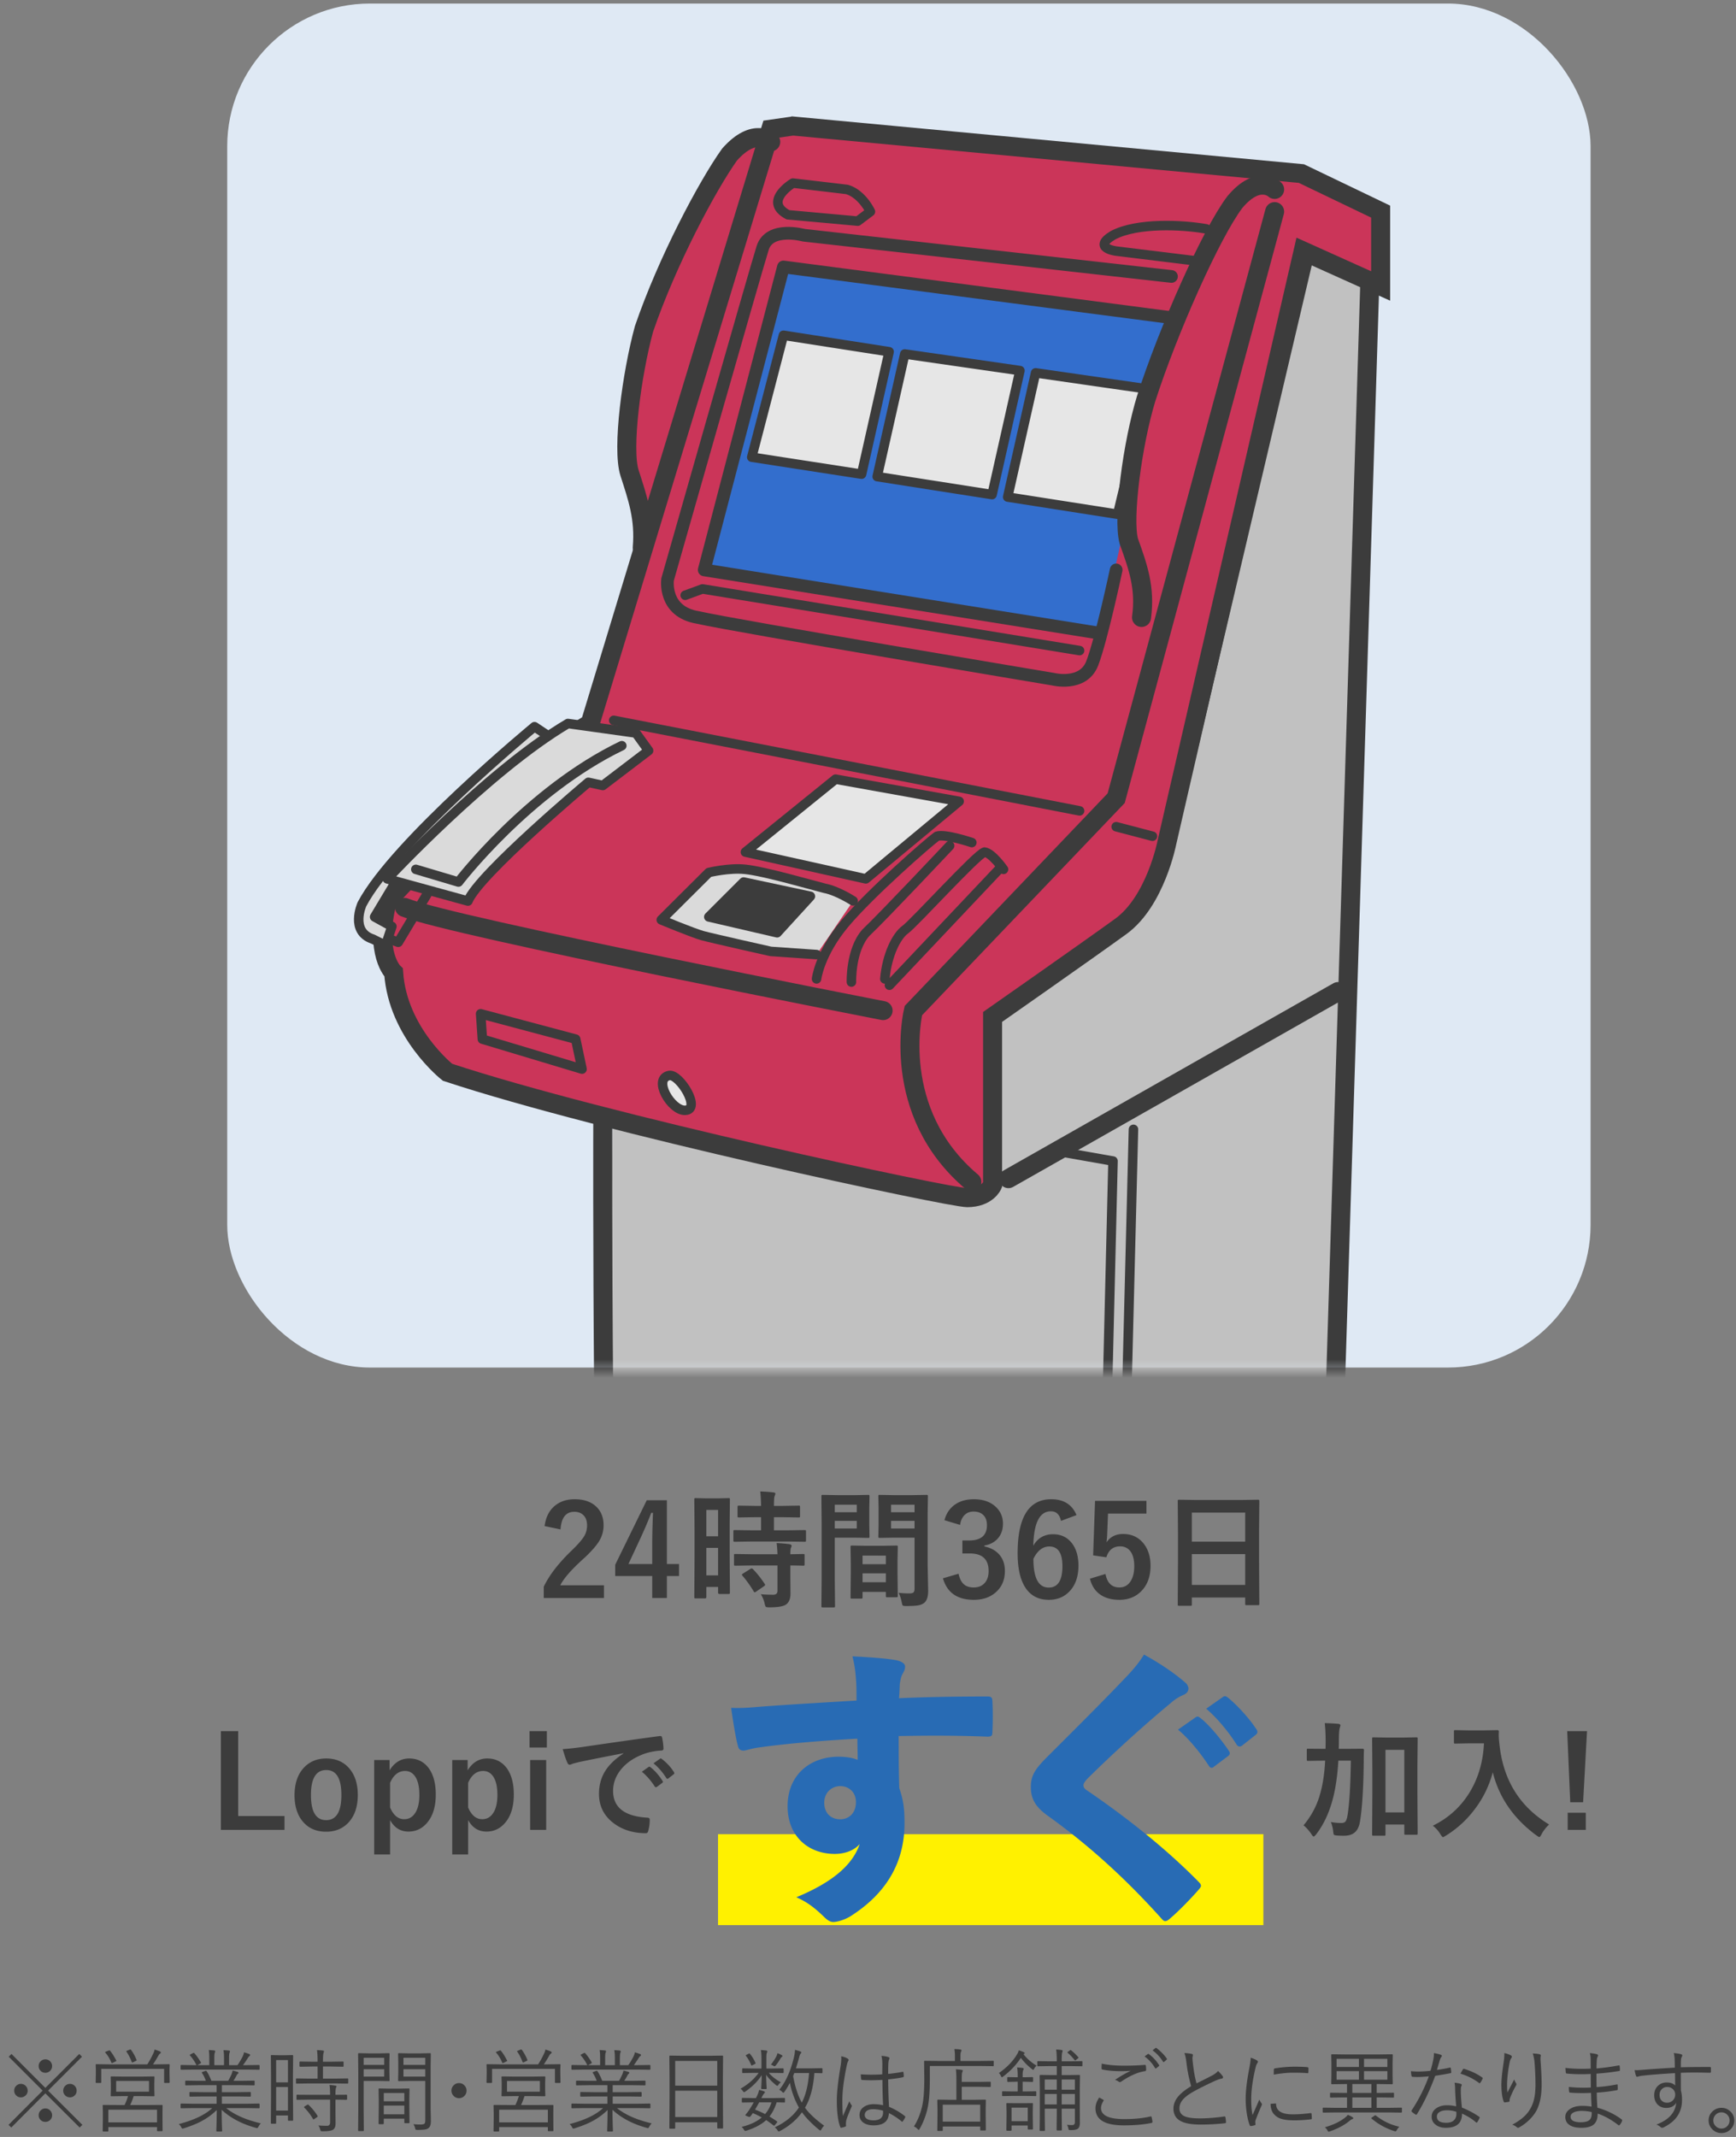 <svg xmlns="http://www.w3.org/2000/svg" width="191" height="235" fill="none"><rect width="100%" height="100%" fill="#808080" stroke="none"/><rect width="150" height="150" x="25" y=".39" fill="#DFE9F4" rx="15.69"/><mask id="a" width="152" height="151" x="24" y="0" maskUnits="userSpaceOnUse" style="mask-type:alpha"><path fill="#DFE9F4" d="M24.688.078h150.625v150.625H24.688z"/></mask><g mask="url(#a)"><path fill="#C1C1C1" fill-rule="evenodd" d="m143.186 23.621-20.38 72.331-16.387 13.79-38.894 10.269-1.395 46.372 2.092 40.638 50.557 29.096 31.92-28.399v-3.138l-5.23-4.881L151.205 31.1l-8.019-7.479Z" clip-rule="evenodd"/><path fill="#CB3559" fill-rule="evenodd" d="m107.115 132.057-58.576-13.79-6.12-12.552 1.396-8.368 21.112-17.782 6.624-21.966-3.138-9.763 2.44-12.552 9.92-19.334 5.422-2.092 51.063 4.881 5.927.698 8.909 3.835-.192 8.525-8.02-3.138-15.69 65.899-3.295 6.276-15.184 11.349-.506 17.084-2.092 2.79Z" clip-rule="evenodd"/><path stroke="#3C3C3C" stroke-linecap="round" stroke-width="2.092" d="m87.241 13.858 55.944 5.23 8.717 4.184v8.177l-8.525-3.836-14.993 65.044s-1.253 6.457-5.073 9.223c-3.819 2.765-14.104 9.954-14.104 9.954v18.479s-.579 1.395-2.789 1.395c-1.896 0-39.84-8.057-57.182-13.79 0 0-5.478-4.306-5.927-10.965 0 0-2.179-2.047-.697-7.863 0 0 12.45-13.625 22.315-19.525L84.8 14.207l2.44-.349Z" clip-rule="evenodd"/><path stroke="#3C3C3C" stroke-linecap="round" stroke-width="2.092" d="M84.8 15.601s-1.773-1.718-4.532 1.395c-2.445 3.427-6.859 11.716-9.414 19.177-1.339 4.908-2.45 13.16-1.587 15.847.864 2.688 1.674 4.963 1.395 8.211M140.239 23.273l-17.434 64.503-22.314 23.361s-2.714 11.119 6.432 18.828M97.16 111.137s-47.432-9.233-52.648-11.35M110.951 129.616l36.262-20.572M150.699 31.449l-5.23 167.901 5.23 4.881-.192 3.138-39.051 35.024M66.321 123.148s-.206 52.682 1.395 82.478"/><path fill="#336ECD" fill-rule="evenodd" d="m128.89 34.935-42.695-5.579-8.716 33.316 43.583 6.973" clip-rule="evenodd"/><path stroke="#3C3C3C" stroke-linecap="round" stroke-linejoin="round" stroke-width="1.395" d="m128.89 34.935-42.695-5.579-8.716 33.316 43.583 6.973"/><path stroke="#3C3C3C" stroke-linecap="round" stroke-linejoin="round" stroke-width="1.395" d="M128.889 30.403 88.444 25.87s-3.756-1.039-4.533 1.395c-.776 2.433-10.46 36.453-10.46 36.453s-.519 3.548 3.33 4.184c4.163.95 39.051 6.782 39.051 6.782s3.338.856 4.341-1.744c1.003-2.6 2.632-10.268 2.632-10.268"/><path stroke="#3C3C3C" stroke-linecap="round" stroke-linejoin="round" stroke-width="1.046" d="m75.387 65.461 1.9-.697 41.492 6.781M132.725 25.173c-2.615-.472-7.603-.709-10.268.697-2.352 1.406.349 1.743.349 1.743l8.524 1.046"/><path stroke="#3C3C3C" stroke-linecap="round" stroke-linejoin="round" stroke-width="1.046" d="M95.766 23.272s-.909-1.96-2.597-2.44a2653.91 2653.91 0 0 0-5.928-.698s-3.337 2.018-.54 3.487l7.67.697 1.395-1.046Z" clip-rule="evenodd"/><path stroke="#3C3C3C" stroke-linecap="round" stroke-linejoin="round" stroke-width="1.046" d="m109.905 95.604-12.047 12.744M110.41 95.603s-1.256-1.802-2.092-1.9c-.835.216-7.771 7.853-8.716 8.525-.946.672-2.013 2.75-2.25 5.422M89.839 107.65s.316-2.763 3.138-6.119 9.243-8.958 10.111-9.57c.869-.3 3.836.696 3.836.696"/><path stroke="#3C3C3C" stroke-linecap="round" stroke-linejoin="round" stroke-width="1.046" d="M93.674 107.999s-.108-3.519 1.587-5.422c2.008-1.904 9.222-9.571 9.222-9.571M67.524 79.216l51.255 9.955M122.806 90.914l3.992 1.046"/><path fill="#E6E6E6" fill-rule="evenodd" stroke="#3C3C3C" stroke-linecap="round" stroke-linejoin="round" stroke-width="1.046" d="m91.931 85.684-9.92 8.02 13.25 2.946 10.268-8.525-13.598-2.44Z" clip-rule="evenodd"/><path stroke="#3C3C3C" stroke-linecap="round" stroke-linejoin="round" stroke-width="1.046" d="m46.952 98.393-3.138 5.23-1.9-.697M149.112 30.403l-5.038-2.441-14.836 62.952s-1.401 7.396-4.532 10.268c-3.132 2.872-14.993 10.652-14.993 10.652v16.893M124.706 124.194l-2.249 88.911M116.529 126.635l5.928 1.046-2.092 86.121"/><path stroke="#3C3C3C" stroke-linecap="round" stroke-linejoin="round" stroke-width="1.046" d="m53.072 114.274 10.965 3.295-.697-3.295-10.46-2.789.192 2.789Z" clip-rule="evenodd"/><path fill="#E6E6E6" fill-rule="evenodd" stroke="#3C3C3C" stroke-linecap="round" stroke-linejoin="round" stroke-width="1.046" d="M73.644 118.267c1.118-.17 3.574 3.761 1.743 3.835-1.517.075-3.628-3.475-1.743-3.835ZM109.15 54.39l-12.638-1.977 3.032-13.485 12.673 1.826-3.067 13.637Zm-26.441-4.113 3.487-13.407 11.626 1.81-3.028 13.464-12.085-1.867Zm31.23-9.274 12.336 1.777-3.312 13.773-12.095-1.893 3.071-13.657Z" clip-rule="evenodd"/><path stroke="#3C3C3C" stroke-linecap="round" stroke-width="2.092" d="M140.239 20.831s-1.774-1.718-4.376 1.395c-2.602 3.427-7.364 14.157-9.763 21.618-1.495 4.908-2.606 13.159-1.9 15.69 1.02 2.844 1.83 5.12 1.395 8.368"/><path fill="#DADADA" fill-rule="evenodd" d="M93.866 99.074s-1.713-1.115-3.138-1.388c-1.112-.273-6.64-1.88-8.717-2.083-1.763-.202-4.027.348-4.027.348l-5.23 5.205s3.47 1.442 4.533 1.736c1.062.293 7.513 1.735 7.513 1.735l5.039.347" clip-rule="evenodd"/><path stroke="#3C3C3C" stroke-linecap="round" stroke-linejoin="round" stroke-width="1.046" d="M93.866 99.074s-1.713-1.115-3.138-1.388c-1.112-.273-6.64-1.88-8.717-2.083-1.763-.202-4.027.348-4.027.348l-5.23 5.205s3.47 1.442 4.533 1.736c1.062.293 7.513 1.735 7.513 1.735l5.039.347"/><path fill="#3C3C3C" fill-rule="evenodd" stroke="#3C3C3C" stroke-linecap="round" stroke-linejoin="round" stroke-width="1.046" d="m77.984 100.833 3.836-3.835 7.34 1.569-3.662 4.009-7.514-1.743Z" clip-rule="evenodd"/><path fill="#DADADA" fill-rule="evenodd" stroke="#3C3C3C" stroke-linecap="round" stroke-linejoin="round" stroke-width="1.046" d="m60.9 81.308-2.093-1.394S43.41 92.629 39.822 99.439c0 0-1.352 3.004 1.203 3.835l1.395.698.697-2.092-1.9-1.046 2.092-3.487L60.9 81.308Z" clip-rule="evenodd"/><path fill="#DADADA" fill-rule="evenodd" stroke="#3C3C3C" stroke-linecap="round" stroke-linejoin="round" stroke-width="1.046" d="m71.36 82.546-5.038 3.835-1.587-.349s-12.073 10.13-13.25 13.058l-8.873-2.44s11.073-11.887 19.874-17.085l7.48 1.046 1.394 1.935Z" clip-rule="evenodd"/><path stroke="#3C3C3C" stroke-linecap="round" stroke-linejoin="round" stroke-width="1.046" d="M68.413 82.005C58.072 86.985 50.44 96.998 50.44 96.998l-4.69-1.395"/></g><path fill="#3C3C3C" d="M59.92 167.825c.128-1.007.527-1.77 1.197-2.29.565-.442 1.265-.663 2.099-.663 1.043 0 1.85.283 2.42.848.515.506.772 1.182.772 2.03a3.3 3.3 0 0 1-.533 1.798c-.319.501-.861 1.107-1.627 1.818-1.349 1.208-2.217 2.197-2.604 2.967h4.805v1.401h-6.624v-1.244c.606-1.267 1.625-2.588 3.056-3.965.729-.701 1.205-1.253 1.429-1.654.186-.333.28-.711.28-1.135 0-.496-.144-.877-.43-1.141-.247-.228-.57-.342-.971-.342-.926 0-1.431.645-1.518 1.935l-1.75-.363Zm13.454-2.844v7.014h1.333v1.319h-1.333v2.42h-1.613v-2.42h-4.075v-1.237l3.473-7.096h2.215Zm-1.613 7.014v-2.351c0-.748.027-1.839.082-3.275h-.192a43.95 43.95 0 0 1-1.19 2.796l-1.318 2.83h2.618Zm8.545 3.138c0 .073-.01.118-.028.137-.013.013-.054.02-.123.02h-1.011c-.092 0-.137-.052-.137-.157v-.615h-1.292v1.107c0 .1-.046.15-.137.15H76.54c-.073 0-.116-.009-.13-.027-.014-.018-.02-.059-.02-.123l.027-4.313v-3.049l-.027-3.364c0-.073.009-.116.027-.129.018-.014.062-.021.13-.021l1.196.027h1.21l1.203-.027c.073 0 .117.009.13.027.014.019.02.06.02.123l-.027 2.83v3.207l.028 4.197Zm-2.591-1.887h1.292v-3.028h-1.292v3.028Zm1.292-7.198h-1.292v2.898h1.292v-2.898Zm3.725 3.473-1.88.027c-.082 0-.13-.012-.143-.034-.014-.019-.02-.062-.02-.13v-.971c0-.073.009-.116.027-.13.018-.013.064-.02.137-.02l1.88.027h1.004v-1.442h-.656l-1.764.027c-.082 0-.132-.009-.15-.027-.014-.019-.02-.062-.02-.13v-.978c0-.077.01-.125.034-.143.018-.014.064-.021.136-.021l1.764.028h.656c-.013-.693-.045-1.222-.095-1.586.469.013.95.047 1.442.102.15.014.226.059.226.137 0 .045-.03.143-.09.294-.045.105-.068.456-.068 1.053h.937l1.777-.028c.078 0 .123.009.137.028.014.018.02.063.02.136v.978c0 .077-.009.123-.027.136-.018.014-.061.021-.13.021l-1.777-.027h-.937v1.442h1.484l1.88-.027c.077 0 .125.009.143.027.014.018.02.059.02.123v.971c0 .077-.008.125-.027.143-.018.014-.064.021-.136.021l-1.88-.027h-3.904Zm.055 2.631-1.866.028c-.082 0-.13-.009-.144-.028-.013-.018-.02-.059-.02-.123v-.984c0-.073.009-.116.027-.13.018-.014.064-.02.137-.02l1.866.027h2.755c-.01-.392-.041-.802-.096-1.231.584.032 1.053.073 1.409.123.159.032.239.085.239.158a.589.589 0 0 1-.069.239c-.045.091-.068.328-.068.711l1.401-.027c.078 0 .126.009.144.027.014.018.02.059.02.123v.984c0 .069-.009.112-.027.13-.014.014-.06.021-.137.021l-.184-.007c-.365-.009-.77-.016-1.217-.021v1.388l.014 1.723c0 .56-.164.957-.493 1.189-.3.205-.906.308-1.818.308-.223 0-.358-.021-.403-.062-.041-.041-.085-.162-.13-.362a3.266 3.266 0 0 0-.417-1.019c.433.037.889.055 1.367.055.31 0 .465-.146.465-.437v-2.783h-2.755Zm.055.404c.456.469.884 1.007 1.285 1.613.036.05.055.089.055.116 0 .041-.041.091-.123.151l-.855.587c-.082.055-.137.082-.164.082-.036 0-.075-.031-.116-.095a12.21 12.21 0 0 0-1.23-1.723c-.046-.05-.069-.089-.069-.116 0-.037.046-.082.137-.137l.786-.492a.35.35 0 0 1 .157-.062c.037 0 .082.026.137.076Zm16.03 2.604c.36.046.752.069 1.176.069.241 0 .401-.044.478-.13.064-.078.096-.217.096-.417v-5.585h-2.297l-1.531.027c-.078 0-.123-.011-.137-.034-.013-.018-.02-.064-.02-.137l.027-1.224v-1.934l-.027-1.231c0-.082.009-.132.027-.15.018-.014.062-.02.13-.02l1.531.027h2.058l1.558-.027c.073 0 .117.011.13.034.014.018.021.064.021.136l-.028 1.846v5.749l.055 2.789c0 .615-.134 1.046-.403 1.292-.164.146-.392.246-.684.301-.287.05-.727.075-1.32.075-.222 0-.352-.02-.389-.061-.036-.037-.075-.162-.116-.376a4.31 4.31 0 0 0-.335-1.019Zm-.834-7.068h2.584v-.841h-2.584v.841Zm2.584-2.618h-2.584v.827h2.584v-.827Zm-6.508-1.053 1.415-.027c.064 0 .103.011.117.034.013.018.02.064.02.136l-.027 1.327v1.736l.027 1.326c0 .082-.01.132-.027.151-.014.013-.05.02-.11.02l-1.415-.027h-2.27v4.532l.028 2.987c0 .073-.009.116-.027.13-.019.014-.06.021-.123.021h-1.197c-.068 0-.111-.01-.13-.028-.013-.013-.02-.054-.02-.123l.027-2.987v-6.057l-.027-3.008c0-.082.01-.132.027-.15.019-.014.062-.02.13-.02l1.648.027h1.934Zm.15 3.671v-.841h-2.42v.841h2.42Zm0-2.618h-2.42v.827h2.42v-.827Zm.466 10.329h-.992c-.077 0-.123-.009-.136-.028-.014-.018-.02-.063-.02-.136l.026-2.536v-1.231l-.027-1.75c0-.077.01-.123.027-.137.019-.013.062-.02.13-.02l1.497.027h1.887l1.504-.027c.073 0 .116.009.13.027.013.018.02.062.02.13l-.027 1.511v1.388l.027 2.474c0 .073-.009.119-.027.137-.014.014-.055.02-.123.02h-1.012c-.073 0-.116-.009-.13-.027-.013-.018-.02-.062-.02-.13v-.431H94.9v.575c0 .077-.009.123-.027.136-.018.019-.066.028-.144.028Zm.17-1.805h2.564v-.977H94.9v.977Zm0-2.926v.944h2.564v-.944H94.9Zm9.01-3.896c.214-.793.638-1.39 1.272-1.791.542-.342 1.196-.513 1.962-.513 1.03 0 1.843.287 2.44.861.51.488.766 1.096.766 1.826 0 .679-.203 1.237-.609 1.674-.36.383-.838.627-1.435.732v.096c.77.164 1.351.505 1.743 1.025.342.451.513 1.007.513 1.668 0 1.012-.356 1.814-1.067 2.406-.615.515-1.399.773-2.351.773-1.81 0-2.942-.789-3.398-2.366l1.716-.505c.128.569.339.97.636 1.203.255.205.599.307 1.032.307.542 0 .959-.18 1.251-.54.26-.319.39-.74.39-1.264 0-1.29-.691-1.935-2.072-1.935h-.813v-1.429h.738c1.308 0 1.962-.56 1.962-1.681 0-.515-.15-.903-.451-1.162-.255-.224-.595-.335-1.019-.335-.415 0-.754.136-1.018.41-.246.255-.401.608-.465 1.059l-1.723-.519Zm14.533-.561-1.709.636c-.15-.702-.521-1.053-1.114-1.053-1.23 0-1.875 1.26-1.934 3.781.487-.839 1.214-1.258 2.18-1.258.898 0 1.602.348 2.113 1.046.451.615.676 1.419.676 2.413 0 1.221-.344 2.178-1.032 2.871-.583.588-1.326.882-2.228.882-1.153 0-2.022-.461-2.605-1.381-.551-.866-.827-2.115-.827-3.746 0-3.956 1.233-5.934 3.698-5.934 1.367 0 2.295.581 2.782 1.743Zm-4.744 4.806c0 2.11.561 3.165 1.682 3.165 1.007 0 1.511-.784 1.511-2.352 0-1.444-.481-2.167-1.443-2.167-.72 0-1.303.452-1.75 1.354Zm12.435-6.371v1.401h-4.225l-.089 2.153a9.484 9.484 0 0 1-.082 1.012c.415-.615 1.026-.923 1.832-.923.953 0 1.712.36 2.277 1.08.492.638.738 1.445.738 2.42 0 1.199-.358 2.147-1.073 2.844-.62.597-1.402.896-2.345.896-.916 0-1.657-.219-2.222-.657-.51-.392-.852-.948-1.025-1.668l1.709-.519c.187.989.695 1.483 1.524 1.483.543 0 .96-.234 1.251-.704.26-.41.39-.959.39-1.647 0-.739-.155-1.297-.465-1.675-.269-.328-.633-.492-1.094-.492-.761 0-1.264.401-1.51 1.203l-1.456-.212.211-5.995h5.654Zm4.846 11.539h-1.251c-.068 0-.111-.009-.129-.027-.014-.014-.021-.055-.021-.124l.027-4.983v-2.707l-.027-3.657c0-.078.009-.126.027-.144.019-.013.062-.02.13-.02l1.928.027h4.806l1.934-.027c.073 0 .117.011.13.034.014.018.021.061.021.13l-.028 3.24v3.11l.028 4.922c0 .078-.009.123-.028.137-.018.014-.059.021-.123.021h-1.244c-.077 0-.123-.01-.137-.028-.013-.018-.02-.061-.02-.13v-.683h-5.872v.758c0 .073-.009.117-.027.13-.019.014-.06.021-.124.021Zm.151-2.297h5.872v-3.384h-5.872v3.384Zm0-7.95v3.192h5.872v-3.192h-5.872ZM26.206 190.372v9.338H31.3v1.524h-7v-10.862h1.907Zm9.687 3.008c1.12 0 1.998.403 2.631 1.21.561.715.841 1.647.841 2.796 0 1.326-.36 2.358-1.08 3.096-.62.634-1.422.951-2.406.951-1.13 0-2.01-.404-2.639-1.21-.556-.711-.834-1.643-.834-2.796 0-1.322.363-2.354 1.087-3.097.624-.633 1.424-.95 2.4-.95Zm0 1.271c-1.121 0-1.682.916-1.682 2.748 0 1.842.556 2.762 1.668 2.762 1.121 0 1.681-.92 1.681-2.762 0-1.832-.555-2.748-1.667-2.748Zm6.972-1.1v1.135c.533-.871 1.251-1.306 2.154-1.306.934 0 1.665.376 2.194 1.128.487.702.731 1.647.731 2.837 0 1.358-.332 2.411-.998 3.158-.542.611-1.212.916-2.01.916-.879 0-1.551-.422-2.016-1.265v3.781h-1.75v-10.384h1.695Zm.055 2.502v2.72c.37.857.886 1.286 1.552 1.286.528 0 .94-.244 1.237-.732.287-.465.43-1.112.43-1.941 0-.939-.17-1.636-.512-2.092-.269-.36-.62-.54-1.053-.54-.724 0-1.276.433-1.654 1.299Zm8.531-2.502v1.135c.533-.871 1.251-1.306 2.154-1.306.934 0 1.665.376 2.194 1.128.487.702.731 1.647.731 2.837 0 1.358-.332 2.411-.998 3.158-.542.611-1.212.916-2.01.916-.88 0-1.551-.422-2.016-1.265v3.781h-1.75v-10.384h1.695Zm.055 2.502v2.72c.369.857.886 1.286 1.552 1.286.528 0 .94-.244 1.237-.732.287-.465.43-1.112.43-1.941 0-.939-.17-1.636-.512-2.092-.269-.36-.62-.54-1.053-.54-.724 0-1.276.433-1.654 1.299Zm8.586-2.502v7.683h-1.764v-7.683h1.764Zm.075-3.179v1.805H58.26v-1.805h1.907Zm1.743 1.976c.497-.023 1.24-.103 2.229-.24 3.705-.542 6.508-.938 8.408-1.189a.533.533 0 0 1 .082-.007c.127 0 .198.053.212.157.091.406.143.816.157 1.231 0 .141-.089.212-.267.212a7.01 7.01 0 0 0-1.709.307c-1.226.42-2.155 1.049-2.789 1.887-.52.684-.779 1.431-.779 2.242 0 1.805 1.242 2.785 3.726 2.94.205 0 .307.07.307.212 0 .437-.052.838-.157 1.203-.036.196-.123.294-.26.294-1.472 0-2.707-.406-3.705-1.217-.975-.798-1.463-1.834-1.463-3.11 0-1.017.267-1.912.8-2.687.433-.624 1.062-1.208 1.887-1.75v-.027c-1.682.319-3.25.629-4.703.929-.483.114-.777.189-.882.226-.178.073-.28.109-.308.109-.118 0-.207-.07-.266-.212-.146-.305-.32-.809-.52-1.51Zm8.71 2.488.737-.52a.162.162 0 0 1 .09-.034c.031 0 .072.021.122.062.479.369.92.87 1.326 1.504.028.036.041.068.041.095 0 .046-.025.087-.075.123l-.588.438a.223.223 0 0 1-.123.041c-.036 0-.075-.03-.116-.089-.437-.665-.909-1.205-1.415-1.62Zm1.284-.923.704-.499c.037-.027.066-.041.09-.041.031 0 .07.021.116.062.537.405.982.886 1.333 1.442a.248.248 0 0 1 .04.123c0 .046-.027.089-.081.13l-.561.437c-.041.032-.078.048-.11.048-.045 0-.088-.029-.13-.089a6.748 6.748 0 0 0-1.4-1.613Z"/><path fill="#FFF100" d="M79 201.707h60v10H79z"/><path fill="#286BB4" d="M94.237 187.011c0-1.024 0-1.6-.064-2.4-.064-.8-.129-1.44-.385-2.464 1.856.096 3.68.224 4.769.416.64.128 1.023.384 1.023.704 0 .32-.127.544-.287.832-.129.224-.225.608-.289 1.056-.032.48-.032 1.024-.096 1.6 2.753-.128 6.24-.192 9.792-.192.321 0 .481.128.481.448.063 1.024.063 2.4 0 3.552 0 .352-.16.416-.545.416-3.392-.128-6.336-.128-9.76-.064 0 1.888 0 3.84.064 5.728.48 1.344.576 2.432.576 3.776.032 4.192-1.824 7.712-5.984 10.336-.64.384-1.44.608-1.855.608-.353 0-.673-.224-1.025-.576-.864-.832-1.76-1.6-3.04-2.144 4.097-1.696 6.209-3.616 6.977-5.856-.64.736-1.665 1.088-2.752 1.088-2.849 0-5.184-1.888-5.184-5.248 0-3.456 2.495-5.44 5.6-5.44.736 0 1.535.096 2.112.352 0-.864-.032-1.568-.032-2.336-4.096.224-8.129.576-10.784.96-.833.096-1.473.352-1.729.352-.351 0-.543-.128-.64-.544-.256-.96-.544-2.752-.736-4.16 1.344.064 2.368-.064 3.68-.16 3.073-.224 6.337-.416 10.113-.64Zm-1.792 9.408c-.864 0-1.76.64-1.76 1.824 0 1.152.736 1.824 1.76 1.824.96 0 1.728-.672 1.728-1.888 0-1.12-.8-1.76-1.728-1.76Zm33.418-14.464c1.472.8 3.232 1.92 4.608 3.136.16.128.288.448.288.576 0 .288-.16.544-.512.704-.448.192-.96.48-1.376.864-3.296 2.72-6.688 5.856-9.248 8.384-.256.288-.416.512-.416.704 0 .224.096.384.448.608 4.224 2.88 8.608 6.336 12.192 9.984.192.192.288.32.288.48 0 .096-.096.224-.256.416-.864.992-2.176 2.336-3.072 3.104-.256.224-.416.352-.608.352-.128 0-.256-.096-.416-.288-3.968-4.416-7.968-8.032-12.32-11.168-1.376-.96-2.048-1.824-2.048-3.296 0-1.216.448-1.92 1.6-3.104 3.072-3.072 6.112-6.08 8.672-8.768 1.056-1.088 1.696-1.888 2.176-2.688Zm3.744 8.256 1.92-1.344c.096-.064.16-.096.224-.096.096 0 .192.064.32.16.928.704 2.304 2.368 3.136 3.616.064.096.096.16.096.256 0 .128-.064.224-.192.32l-1.536 1.152c-.096.096-.192.128-.256.128-.128 0-.224-.064-.32-.224-.864-1.312-2.176-2.976-3.392-3.968Zm3.104-2.304 1.824-1.28c.096-.064.16-.096.224-.096.128 0 .224.064.384.192 1.024.832 2.4 2.368 3.072 3.424a.458.458 0 0 1 .128.32c0 .096-.032.192-.192.32l-1.504 1.184a.51.51 0 0 1-.256.096c-.128 0-.224-.064-.32-.192-.8-1.28-2.08-2.88-3.36-3.968Z"/><path fill="#3C3C3C" d="M155.975 201.597c0 .082-.01.132-.028.15-.018.014-.059.021-.123.021h-1.182c-.064 0-.103-.012-.117-.035-.013-.018-.02-.063-.02-.136v-.951h-2.071v1.067c0 .077-.01.125-.028.143-.023.014-.07.021-.143.021h-1.135c-.078 0-.125-.009-.144-.027-.013-.019-.02-.064-.02-.137l.027-4.525v-2.55l-.027-3.425c0-.078.011-.123.034-.137.018-.014.064-.02.137-.02l1.456.027h1.777l1.456-.027c.073 0 .116.009.13.027.014.018.021.062.021.13l-.028 3.021v2.899l.028 4.464Zm-1.47-9.167h-2.071v6.883h2.071v-6.883Zm-5.879 1.189h-1.374c-.1 1.6-.292 2.953-.574 4.061-.406 1.608-1.03 2.957-1.873 4.047-.132.159-.221.239-.267.239-.055 0-.134-.08-.239-.239a4.285 4.285 0 0 0-.882-.998 8.995 8.995 0 0 0 1.859-3.569c.278-1.002.452-2.183.52-3.541h-.178l-1.681.027c-.073 0-.119-.009-.137-.027-.014-.018-.021-.059-.021-.123v-1.053c0-.068.009-.109.028-.123a.375.375 0 0 1 .13-.013l1.681.013h.219c.009-.177.014-.462.014-.854 0-.693-.032-1.351-.096-1.976a28.09 28.09 0 0 1 1.511.082c.141.032.212.085.212.157a.81.81 0 0 1-.041.192 1.218 1.218 0 0 0-.055.198c-.05.205-.075.668-.075 1.388 0 .364-.005.636-.014.813h.909l1.695-.013c.114 0 .171.052.171.157-.018.314-.027.756-.027 1.326-.032 2.871-.169 5.045-.41 6.522-.096.578-.303.991-.622 1.237-.278.219-.663.328-1.155.328a8.02 8.02 0 0 1-.766-.027c-.192-.014-.303-.046-.335-.096-.027-.041-.052-.169-.075-.383a3.761 3.761 0 0 0-.253-1.005c.387.073.775.11 1.162.11.219 0 .374-.064.465-.192.086-.123.157-.348.212-.677.2-1.248.321-3.244.362-5.988Zm9.017 7.157c1.832-.902 3.242-2.228 4.231-3.978.843-1.499 1.308-3.193 1.395-5.079h-1.737l-1.394.027c-.082 0-.132-.009-.151-.027-.013-.018-.02-.059-.02-.123v-1.183c0-.073.011-.116.034-.13.018-.013.064-.02.137-.02l1.394.027h1.791l1.402-.027c.123 0 .184.054.184.164a5.127 5.127 0 0 0-.013.362c0 .292.031.69.095 1.196.442 3.842 2.258 6.727 5.448 8.655-.35.328-.626.681-.827 1.059-.109.214-.193.322-.253.322-.045 0-.152-.062-.321-.185-2.502-1.841-4.101-4.154-4.799-6.939a11.561 11.561 0 0 1-2.092 4.205 11.47 11.47 0 0 1-3.062 2.761c-.191.114-.299.171-.321.171-.055 0-.153-.111-.294-.335a3.238 3.238 0 0 0-.827-.923Zm16.966-10.404-.43 7.827h-1.415l-.335-7.827h2.18Zm-.136 8.976v1.886h-1.99v-1.886h1.99ZM4.99 226.466a.71.71 0 0 1 .552.244c.127.14.19.306.19.498 0 .218-.081.4-.244.547a.716.716 0 0 1-.498.19.705.705 0 0 1-.547-.244.71.71 0 0 1-.19-.493c0-.221.081-.405.244-.552a.71.71 0 0 1 .493-.19Zm-2.695 2.7a.72.72 0 0 1 .557.249c.127.14.19.306.19.498a.69.69 0 0 1-.244.542.735.735 0 0 1-.503.191.706.706 0 0 1-.547-.245.7.7 0 0 1-.185-.488.72.72 0 0 1 .239-.552.701.701 0 0 1 .493-.195Zm5.4 0c.222 0 .406.083.552.249.124.14.186.306.186.498 0 .218-.08.399-.24.542a.717.717 0 0 1-.498.191.72.72 0 0 1-.551-.245.69.69 0 0 1-.19-.488c0-.221.08-.405.243-.552a.718.718 0 0 1 .498-.195Zm-2.705 2.7c.222 0 .406.083.552.249.127.143.19.309.19.498a.695.695 0 0 1-.244.547.726.726 0 0 1-.498.186c-.218 0-.4-.08-.547-.24a.698.698 0 0 1-.19-.493c0-.218.081-.402.244-.551a.698.698 0 0 1 .493-.196Zm.303-1.958 3.77 3.76-.298.298-3.775-3.76-3.75 3.76-.298-.298 3.75-3.76-3.73-3.73.303-.303 3.725 3.73 3.73-3.73.303.303-3.73 3.73Zm12.593 4.39c0 .045-.023.068-.068.068h-.464c-.052 0-.078-.023-.078-.068v-.381h-5.357v.42c0 .045-.023.068-.068.068h-.474c-.052 0-.078-.023-.078-.068l.02-1.426v-.532l-.02-.82c0-.052.026-.079.078-.079l1.431.01h.898c.153-.322.28-.649.381-.981h-.537l-1.304.019c-.045 0-.068-.027-.068-.083l.02-.678v-.664l-.02-.674c0-.056.023-.083.068-.083l1.304.019h2.075l1.304-.019c.046 0 .069.027.069.083l-.02.674v.664l.02.678c0 .056-.023.083-.069.083l-1.304-.019h-.918c-.114.355-.24.682-.38.981h2.06l1.43-.01c.046 0 .07.027.07.079l-.01.708v.62l.01 1.411Zm-.61-.899v-1.391h-5.357v1.391h5.357Zm-.88-3.374v-1.181H12.78v1.181h3.618Zm2.271-1.04c0 .052-.026.078-.078.078h-.454c-.052 0-.078-.026-.078-.078v-1.469h-6.919v1.469c0 .052-.026.078-.078.078h-.45c-.055 0-.082-.026-.082-.078l.02-1.049v-.332l-.02-.528c0-.052.026-.078.078-.078l1.392.02h4.208c.251-.388.474-.795.67-1.221.055-.108.099-.244.131-.41.238.075.427.141.567.2.081.039.122.08.122.122 0 .052-.026.091-.078.117-.059.033-.129.121-.21.264-.228.4-.419.709-.572.928h.371l1.382-.02c.052 0 .078.026.078.078l-.02.469v.391l.02 1.049Zm-5.879-2.397a.15.15 0 0 1 .015.049c0 .016-.032.039-.098.068l-.278.132a.343.343 0 0 1-.112.039c-.03 0-.059-.036-.088-.107a3.657 3.657 0 0 0-.63-1.031c-.02-.026-.03-.045-.03-.058 0-.02.038-.044.113-.074l.259-.097c.045-.02.08-.03.102-.03.023 0 .046.014.069.04.221.263.447.62.679 1.069Zm2.232-.073c.01.026.015.044.015.053 0 .023-.04.052-.118.088l-.258.122a.384.384 0 0 1-.108.034c-.026 0-.05-.029-.073-.087a4.853 4.853 0 0 0-.562-1.099c-.016-.023-.024-.041-.024-.054 0-.016.036-.037.107-.063l.279-.113a.256.256 0 0 1 .068-.014c.023 0 .05.018.083.054.238.332.435.691.59 1.079Zm13.677 6.992c-.085.084-.17.205-.259.361-.058.111-.107.166-.146.166a.682.682 0 0 1-.142-.034c-1.546-.426-2.8-1.087-3.76-1.982a49.589 49.589 0 0 0 .05 2.309c0 .052-.027.078-.079.078h-.483c-.052 0-.078-.026-.078-.078 0-.026.003-.137.01-.332.022-.583.035-1.235.038-1.958a7.124 7.124 0 0 1-1.728 1.255c-.514.27-1.144.522-1.89.757a.588.588 0 0 1-.146.034c-.046 0-.095-.052-.147-.156a1.01 1.01 0 0 0-.268-.342c1.673-.436 2.9-1.022 3.681-1.758h-2.08l-1.313.02c-.059 0-.088-.026-.088-.078v-.362c0-.052.03-.078.088-.078l1.313.02h2.559v-.801h-1.49l-1.42.019c-.052 0-.078-.022-.078-.068v-.352c0-.058.026-.087.078-.087l1.42.019h1.49v-.771h-1.983l-1.377.019c-.061 0-.092-.026-.092-.078v-.361c0-.052.03-.078.093-.078l1.377.019h.8a3.522 3.522 0 0 0-.42-.859.132.132 0 0 1-.024-.059c0-.023.036-.047.107-.073l.26-.088a.286.286 0 0 1 .092-.029c.023 0 .046.016.068.049.173.247.349.6.528 1.059h1.85c.108-.179.231-.423.371-.732.04-.095.078-.227.117-.396.166.036.344.082.533.137.075.026.112.063.112.112 0 .036-.03.075-.088.117a.625.625 0 0 0-.141.21 6.485 6.485 0 0 1-.332.552h.869l1.391-.019c.052 0 .078.026.078.078v.361c0 .052-.026.078-.078.078l-1.391-.019H24.41v.771h1.69l1.42-.019c.052 0 .078.029.078.087v.352c0 .046-.026.068-.078.068l-1.42-.019h-1.69v.801h2.749l1.318-.02c.056 0 .083.026.083.078v.362c0 .052-.027.078-.083.078l-1.318-.02h-2.28c.92.739 2.194 1.299 3.818 1.68Zm-.137-5.972c0 .052-.027.078-.083.078l-1.318-.019H21.27l-1.313.019c-.059 0-.088-.026-.088-.078v-.361c0-.059.03-.088.088-.088l1.313.019h.347a4.667 4.667 0 0 0-.708-1.059c-.016-.02-.024-.038-.024-.054 0-.023.027-.049.083-.078l.273-.137a.172.172 0 0 1 .078-.029c.02 0 .04.013.059.039.24.261.482.597.722 1.011.01.019.015.036.015.049 0 .022-.026.049-.078.078l-.327.18h1.318v-.751c0-.433-.02-.736-.058-.909.224.01.426.026.605.049.068.013.102.044.102.093a.316.316 0 0 1-.038.137c-.04.071-.06.281-.06.63v.751h1.07v-.742c0-.433-.023-.735-.068-.908.234.013.44.029.62.049.065.013.098.044.098.093a.477.477 0 0 1-.04.127c-.038.107-.058.317-.058.63v.751h.928c.185-.26.372-.572.561-.937.082-.169.134-.327.156-.474.17.043.36.106.572.191.068.023.102.057.102.102 0 .049-.026.091-.078.127a.688.688 0 0 0-.17.2c-.173.277-.35.541-.533.791h.42l1.318-.019c.056 0 .083.029.083.088v.361Zm3.692 5.601c0 .055-.026.083-.078.083h-.415c-.052 0-.078-.028-.078-.083v-.498h-1.299v.83c0 .052-.026.078-.078.078h-.425c-.052 0-.078-.026-.078-.078l.02-3.086v-1.968l-.02-2.339c0-.052.026-.078.078-.078l.8.02h.694l.801-.02c.052 0 .078.026.078.078l-.02 2.022v2.075l.02 2.964Zm-.571-1.031v-2.592h-1.299v2.592h1.299Zm0-3.11v-2.446h-1.299v2.446h1.299Zm6.63.064c0 .052-.025.078-.077.078l-1.382-.02H34.01l-1.367.02c-.052 0-.078-.026-.078-.078v-.415c0-.053.026-.079.078-.079l1.367.02h.933v-1.328h-.62l-1.28.024c-.062 0-.093-.027-.093-.083v-.4c0-.059.031-.088.093-.088l1.28.019h.62c0-.582-.023-1.009-.069-1.279.27.01.487.026.65.049.081.013.122.042.122.088l-.05.181c-.041.11-.063.431-.063.961h.909l1.284-.019c.052 0 .078.029.078.088v.4c0 .056-.026.083-.078.083l-1.284-.024h-.909v1.328h1.319l1.382-.02c.052 0 .078.026.078.079v.415Zm-.121 1.782c0 .052-.026.078-.078.078l-1.202-.02v1.358l.01 1.279c0 .319-.093.542-.278.669-.163.114-.55.171-1.162.171-.101 0-.163-.01-.186-.029a.432.432 0 0 1-.063-.161 1.419 1.419 0 0 0-.2-.45c.27.026.582.039.937.039.234 0 .351-.122.351-.366v-2.51h-2.26l-1.358.02c-.055 0-.083-.026-.083-.078v-.415c0-.046.028-.069.083-.069l1.358.01h2.26v-.019c0-.482-.022-.835-.068-1.06.209.007.422.029.64.068.088.01.132.038.132.083 0 .033-.02.088-.059.166-.036.085-.054.323-.054.713v.049l1.202-.01c.052 0 .078.023.078.069v.415Zm-3.257 1.836c.013.023.02.042.02.058 0 .026-.025.057-.074.093l-.268.181c-.062.042-.101.063-.118.063-.02 0-.037-.014-.053-.044a5.968 5.968 0 0 0-.957-1.25c-.023-.022-.035-.042-.035-.058 0-.026.031-.057.093-.093l.24-.151a.25.25 0 0 1 .092-.039c.02 0 .043.009.069.029.397.377.727.781.99 1.211Zm12.476.586c0 .371-.087.625-.259.761-.1.085-.246.14-.435.166a6.675 6.675 0 0 1-.815.035c-.094 0-.151-.01-.17-.03a.454.454 0 0 1-.06-.161 1.689 1.689 0 0 0-.18-.439c.231.026.488.039.771.039.231 0 .38-.034.445-.103.055-.062.083-.187.083-.376v-4.311h-1.822l-1.079.019c-.058 0-.088-.026-.088-.078l.02-.859v-1.201l-.02-.86c0-.052.03-.078.088-.078l1.08.02h1.269l1.084-.02c.052 0 .078.026.078.078l-.02 1.431v4.541l.03 1.426Zm-.62-4.898v-.81H44.39v.81h2.398Zm0-1.289v-.781H44.39v.781h2.398Zm-3.926 1.709c0 .052-.026.078-.078.078l-1.001-.019H40.01v3.349l.02 2.08c0 .053-.026.079-.078.079h-.474c-.052 0-.078-.026-.078-.079l.02-2.08v-4.228l-.02-2.1c0-.052.026-.078.078-.078l1.133.02h1.172l1-.02c.053 0 .079.026.079.078l-.02.923v1.079l.02.918Zm-.59-.42v-.81H40.01v.81h2.261Zm0-1.289v-.781H40.01v.781h2.261Zm2.782 6.333c0 .052-.027.078-.083.078h-.41c-.052 0-.078-.026-.078-.078v-.42h-2.26v.518c0 .062-.027.093-.079.093h-.41c-.055 0-.083-.031-.083-.093l.02-1.758v-.84l-.02-1.162c0-.052.026-.078.078-.078l1.045.019h1.157l1.045-.019c.052 0 .078.026.078.078l-.02 1.011v.923l.02 1.728Zm-.571-.898v-.962h-2.26v.962h2.26Zm0-1.431v-.913h-2.26v.913h2.26Zm6.016-2.002c.247 0 .453.091.615.274a.793.793 0 0 1 .215.556.799.799 0 0 1-.273.615.804.804 0 0 1-.557.215.8.8 0 0 1-.615-.278.801.801 0 0 1-.215-.552c0-.244.093-.449.278-.615a.791.791 0 0 1 .552-.215Zm10.386 5.22c0 .045-.023.068-.068.068h-.464c-.052 0-.078-.023-.078-.068v-.381h-5.357v.42c0 .045-.022.068-.068.068h-.474c-.052 0-.078-.023-.078-.068l.02-1.426v-.532l-.02-.82c0-.052.026-.079.078-.079l1.431.01h.898c.153-.322.28-.649.381-.981h-.537l-1.303.019c-.046 0-.069-.027-.069-.083l.02-.678v-.664l-.02-.674c0-.056.023-.083.069-.083l1.303.019h2.075l1.304-.019c.046 0 .069.027.069.083l-.02.674v.664l.02.678c0 .056-.023.083-.069.083l-1.304-.019h-.918c-.114.355-.24.682-.38.981h2.06l1.43-.01c.046 0 .07.027.07.079l-.01.708v.62l.01 1.411Zm-.61-.899v-1.391h-5.357v1.391h5.357Zm-.88-3.374v-1.181H55.78v1.181h3.618Zm2.271-1.04c0 .052-.026.078-.078.078h-.454c-.052 0-.078-.026-.078-.078v-1.469h-6.919v1.469c0 .052-.026.078-.078.078h-.45c-.055 0-.082-.026-.082-.078l.02-1.049v-.332l-.02-.528c0-.052.026-.078.078-.078l1.392.02h4.208c.251-.388.474-.795.67-1.221.055-.108.099-.244.131-.41.238.075.427.141.567.2.081.039.122.08.122.122 0 .052-.026.091-.078.117-.059.033-.129.121-.21.264-.228.4-.419.709-.572.928h.371l1.382-.02c.052 0 .078.026.078.078l-.02.469v.391l.02 1.049Zm-5.879-2.397a.15.15 0 0 1 .015.049c0 .016-.032.039-.097.068l-.279.132a.343.343 0 0 1-.112.039c-.03 0-.059-.036-.088-.107a3.657 3.657 0 0 0-.63-1.031c-.02-.026-.03-.045-.03-.058 0-.02.038-.044.113-.074l.259-.097c.045-.02.08-.03.102-.03.023 0 .046.014.069.04.221.263.447.62.678 1.069Zm2.232-.073c.01.026.015.044.015.053 0 .023-.04.052-.118.088l-.258.122a.384.384 0 0 1-.108.034c-.026 0-.05-.029-.073-.087a4.853 4.853 0 0 0-.562-1.099c-.016-.023-.024-.041-.024-.054 0-.016.036-.037.107-.063l.279-.113a.256.256 0 0 1 .068-.014c.023 0 .05.018.083.054.238.332.435.691.59 1.079Zm13.677 6.992c-.085.084-.17.205-.259.361-.058.111-.107.166-.146.166a.682.682 0 0 1-.142-.034c-1.546-.426-2.8-1.087-3.76-1.982a49.589 49.589 0 0 0 .05 2.309c0 .052-.027.078-.079.078h-.483c-.052 0-.078-.026-.078-.078 0-.026.003-.137.01-.332.022-.583.035-1.235.038-1.958a7.124 7.124 0 0 1-1.728 1.255c-.514.27-1.144.522-1.89.757a.588.588 0 0 1-.146.034c-.046 0-.095-.052-.147-.156a1.01 1.01 0 0 0-.268-.342c1.673-.436 2.9-1.022 3.681-1.758h-2.08l-1.313.02c-.059 0-.088-.026-.088-.078v-.362c0-.052.03-.078.088-.078l1.313.02h2.559v-.801h-1.49l-1.42.019c-.052 0-.078-.022-.078-.068v-.352c0-.058.026-.087.078-.087l1.42.019h1.49v-.771h-1.982l-1.377.019c-.062 0-.093-.026-.093-.078v-.361c0-.052.03-.078.092-.078l1.378.019h.8a3.522 3.522 0 0 0-.42-.859.132.132 0 0 1-.024-.059c0-.023.036-.047.107-.073l.26-.088a.286.286 0 0 1 .092-.029c.023 0 .045.016.068.049.173.247.349.6.528 1.059h1.85c.108-.179.231-.423.371-.732.04-.095.078-.227.118-.396.166.036.343.082.532.137.075.026.112.063.112.112 0 .036-.03.075-.088.117a.625.625 0 0 0-.142.21 6.485 6.485 0 0 1-.331.552h.869l1.391-.019c.052 0 .078.026.078.078v.361c0 .052-.026.078-.078.078l-1.391-.019H67.41v.771h1.69l1.42-.019c.052 0 .078.029.078.087v.352c0 .046-.026.068-.078.068l-1.42-.019h-1.69v.801h2.749l1.318-.02c.056 0 .083.026.083.078v.362c0 .052-.027.078-.083.078l-1.318-.02h-2.28c.92.739 2.194 1.299 3.818 1.68Zm-.137-5.972c0 .052-.027.078-.083.078l-1.318-.019H64.27l-1.313.019c-.059 0-.088-.026-.088-.078v-.361c0-.059.03-.088.088-.088l1.313.019h.347a4.667 4.667 0 0 0-.708-1.059c-.016-.02-.024-.038-.024-.054 0-.023.027-.049.083-.078l.273-.137a.172.172 0 0 1 .078-.029c.02 0 .04.013.059.039.24.261.481.597.722 1.011.01.019.015.036.015.049 0 .022-.026.049-.078.078l-.327.18h1.318v-.751c0-.433-.02-.736-.059-.909.225.01.427.026.606.049.068.013.102.044.102.093a.316.316 0 0 1-.039.137c-.039.071-.058.281-.058.63v.751h1.07v-.742c0-.433-.024-.735-.07-.908.235.013.442.029.621.049.065.013.098.044.098.093a.477.477 0 0 1-.04.127c-.038.107-.058.317-.058.63v.751h.928c.185-.26.372-.572.561-.937.082-.169.134-.327.157-.474.169.043.36.106.57.191.07.023.103.057.103.102 0 .049-.026.091-.078.127a.688.688 0 0 0-.17.2c-.173.277-.35.541-.533.791h.42l1.318-.019c.056 0 .083.029.083.088v.361Zm7.994 6.46c0 .052-.026.078-.078.078h-.484c-.052 0-.078-.026-.078-.078v-.61h-4.629v.63c0 .052-.022.078-.068.078h-.493c-.052 0-.078-.026-.078-.078l.02-3.428v-1.929l-.02-2.519c0-.056.026-.083.078-.083l1.391.019h2.97l1.39-.019c.053 0 .079.027.079.083l-.02 2.265v2.183l.02 3.408Zm-.64-1.182v-2.895h-4.629v2.895h4.63Zm0-3.457v-2.71h-4.629v2.71h4.63Zm11.763 4.41a1.248 1.248 0 0 0-.298.4c-.048.085-.089.127-.122.127-.02 0-.066-.026-.141-.078-.82-.68-1.447-1.323-1.88-1.929-.583.82-1.382 1.504-2.398 2.051a.516.516 0 0 1-.16.059c-.037 0-.084-.048-.142-.142a.963.963 0 0 0-.298-.308c1.185-.56 2.072-1.287 2.661-2.182a8.968 8.968 0 0 1-.991-2.72c-.17.332-.37.662-.6.991-.053.072-.092.108-.118.108-.023 0-.07-.036-.142-.108a1.048 1.048 0 0 0-.312-.22c.706-.862 1.237-2.024 1.592-3.486a4.23 4.23 0 0 0 .141-.903c.225.055.41.109.557.161.088.032.132.073.132.122 0 .033-.033.088-.098.166-.042.052-.096.21-.161.474-.143.514-.254.883-.332 1.108h1.743l1.099-.019c.052 0 .078.026.078.078v.4c0 .052-.026.078-.078.078a42.106 42.106 0 0 0-.81-.019c-.115 1.591-.458 2.861-1.031 3.808.426.606 1.13 1.266 2.11 1.983Zm-1.66-5.791h-1.63l-.128.332c.222 1.194.54 2.168.957 2.92.433-.831.7-1.915.801-3.252Zm-2.651 3.164c0 .052-.026.078-.078.078l-.108-.005a45.406 45.406 0 0 0-.732-.015c-.195.622-.46 1.141-.791 1.558.303.179.573.353.81.522.036.023.054.046.054.069 0 .022-.021.057-.063.102l-.171.21c-.056.072-.095.108-.118.108-.016 0-.04-.013-.073-.039-.28-.219-.545-.412-.796-.581-.507.468-1.228.856-2.163 1.162a.653.653 0 0 1-.141.029c-.052 0-.105-.051-.156-.151a.961.961 0 0 0-.25-.289c.935-.231 1.674-.577 2.217-1.04a8.198 8.198 0 0 0-.981-.478 3.66 3.66 0 0 1-.23.317c-.055.072-.099.108-.132.108a.538.538 0 0 1-.146-.039l-.19-.078c-.082-.03-.123-.057-.123-.083 0-.014.012-.036.035-.069.15-.169.296-.364.44-.586.162-.254.312-.504.448-.752l-1.23.02c-.052 0-.078-.026-.078-.078v-.352c0-.052.026-.078.078-.078l1.27.02h.2c.039-.069.092-.176.16-.323.089-.185.152-.377.191-.576.205.042.386.094.542.156.065.023.098.057.098.103 0 .036-.026.075-.078.117-.052.046-.134.173-.245.381l-.068.142h1.25l1.27-.02c.052 0 .078.026.078.078v.352Zm-1.49.058H83.53a30.78 30.78 0 0 1-.46.801c.427.16.797.322 1.11.488.315-.364.548-.794.698-1.289Zm1.343-3.301c0 .053-.026.079-.078.079l-1.25-.02h-.303c.333.391.774.737 1.324 1.04a1.078 1.078 0 0 0-.293.303c-.03.052-.062.078-.098.078-.026 0-.08-.029-.161-.088-.456-.378-.812-.752-1.07-1.123.004.339.015.687.035 1.045.016.277.024.426.024.449 0 .052-.026.078-.078.078h-.444c-.052 0-.078-.026-.078-.078 0-.032.005-.12.014-.263.026-.43.041-.829.044-1.197-.416.658-1.009 1.255-1.777 1.792-.082.059-.139.088-.171.088-.026 0-.063-.034-.112-.102a1.004 1.004 0 0 0-.269-.279c.733-.433 1.299-.893 1.7-1.382.113-.123.21-.244.292-.361h-.493l-1.25.02c-.045 0-.068-.026-.068-.079v-.351c0-.059.023-.088.068-.088l1.25.02h.8v-1.231c0-.319-.022-.586-.067-.801.218.01.418.028.6.054.072.01.108.042.108.098a.527.527 0 0 1-.05.161c-.032.075-.048.244-.048.508v1.211h.571l1.25-.02c.052 0 .078.029.078.088v.351Zm-.131-1.801c0 .039-.02.073-.06.102a.683.683 0 0 0-.16.181 6.109 6.109 0 0 1-.508.752c-.059.065-.106.098-.142.098-.032 0-.08-.02-.141-.059a.815.815 0 0 0-.259-.112c.247-.326.444-.625.59-.899.07-.137.111-.26.128-.371.133.046.288.116.464.21.058.036.088.068.088.098Zm-2.97.761a.12.12 0 0 1 .015.044c0 .02-.032.049-.097.088l-.22.108a.32.32 0 0 1-.112.053c-.023 0-.043-.021-.059-.063a4.093 4.093 0 0 0-.556-.977c-.023-.032-.035-.055-.035-.068 0-.023.031-.05.093-.083l.22-.112c.039-.02.066-.03.083-.03.016 0 .036.013.058.039.251.306.455.64.61 1.001Zm14.04 4.654a59.497 59.497 0 0 1-.07-2.783c-.471.026-.891.039-1.259.039-.332 0-.656-.01-.972-.03-.065 0-.1-.029-.107-.088a3.833 3.833 0 0 1-.04-.532 18.156 18.156 0 0 0 2.358 0l.011-1.147c0-.309-.032-.606-.098-.889.32.029.575.075.767.137.075.032.112.073.112.122a.343.343 0 0 1-.039.141c-.042.072-.07.232-.083.479-.013.231-.02.601-.02 1.108a17.83 17.83 0 0 0 1.627-.234c.029 0 .047.026.053.078.026.147.04.278.04.396 0 .068-.023.109-.069.122-.403.094-.954.174-1.65.239.01 1.103.04 2.109.093 3.018.664.279 1.25.625 1.757 1.035.026.019.04.039.04.058a.23.23 0 0 1-.02.069 1.878 1.878 0 0 1-.269.439c-.02.029-.04.044-.063.044-.016 0-.036-.011-.059-.034a6.619 6.619 0 0 0-1.396-.918c-.043.898-.6 1.348-1.675 1.348-.508 0-.902-.113-1.182-.337a.97.97 0 0 1-.376-.801c0-.388.17-.692.508-.913.283-.186.627-.279 1.03-.279.365 0 .715.038 1.05.113Zm0 .605a4.037 4.037 0 0 0-1.09-.166c-.302 0-.537.062-.703.186a.542.542 0 0 0-.224.454c0 .202.096.353.288.454.169.088.392.132.669.132.706 0 1.06-.29 1.06-.869v-.191Zm-4.61-5.986c.296.059.534.145.713.259.068.045.102.096.102.151a.225.225 0 0 1-.044.117c-.058.101-.112.269-.16.503-.32 1.533-.48 2.795-.48 3.784 0 .798.023 1.384.069 1.758.091-.234.326-.778.703-1.631.046.127.12.264.225.41.03.043.044.08.044.113a.26.26 0 0 1-.034.107c-.359.811-.557 1.336-.596 1.577-.013.127-.02.228-.02.303 0 .055.004.104.01.147a.3.3 0 0 1 .005.048c0 .033-.02.061-.059.083a2.17 2.17 0 0 1-.449.127.111.111 0 0 1-.044.01c-.036 0-.063-.029-.083-.088-.254-.644-.38-1.626-.38-2.944 0-.876.143-2.157.429-3.843.042-.277.064-.524.064-.742 0-.094-.005-.177-.015-.249Zm16.46 3.301c0 .052-.027.078-.083.078l-1.167-.02h-1.943v1.431h1.211l1.362-.02c.052 0 .078.026.078.079l-.019.864v.786l.019 1.582c0 .052-.026.078-.078.078h-.464c-.052 0-.078-.026-.078-.078v-.352h-4.121v.411c0 .045-.023.068-.068.068h-.454c-.053 0-.079-.023-.079-.068l.02-1.602v-.698l-.02-.991c0-.053.026-.079.079-.079l1.352.02h.669v-2.192c0-.551-.02-.938-.059-1.163.254.013.468.035.64.064.081.01.122.036.122.078a.84.84 0 0 1-.063.2c-.033.082-.049.349-.049.801v.239h1.943l1.167-.019c.056 0 .083.026.083.078v.425Zm-1.162 3.886v-1.865h-4.121v1.865h4.121Zm1.489-6.176c0 .052-.024.078-.073.078l-1.396-.02h-5.562v1.441c0 1.276-.07 2.275-.21 2.998a8.079 8.079 0 0 1-.908 2.47c-.055.088-.09.132-.103.132-.013 0-.055-.037-.127-.112a1.458 1.458 0 0 0-.4-.288c.446-.7.762-1.514.947-2.442.127-.673.191-1.619.191-2.836l-.02-1.856c0-.052.026-.078.078-.078l1.421.019h1.89v-.498a4.3 4.3 0 0 0-.059-.81c.218 0 .438.016.659.049.082.009.123.036.123.078 0 .058-.02.122-.059.19-.036.069-.054.23-.054.484v.507h2.193l1.396-.019c.049 0 .073.026.073.078v.435Zm9.757.009c0 .052-.026.079-.079.079l-1.293-.02h-.909v.991h.689l1.245-.019c.052 0 .078.026.078.078l-.019 1.396v2.271l.009 1.523c0 .296-.066.506-.2.63-.124.114-.4.171-.83.171-.104 0-.166-.01-.186-.029a.405.405 0 0 1-.053-.152 1.067 1.067 0 0 0-.152-.4 7.8 7.8 0 0 0 .591.029c.186 0 .279-.117.279-.351v-1.45h-1.451v.791l.02 1.518c0 .055-.026.083-.078.083h-.425c-.052 0-.078-.028-.078-.083l.019-1.518v-.791h-1.323v.869l.02 1.494c0 .052-.026.078-.079.078h-.415c-.058 0-.087-.026-.087-.078l.019-1.504v-3.15l-.019-1.347c0-.052.029-.078.087-.078l1.231.019h.566v-.991h-.766l-1.299.02c-.052 0-.078-.027-.078-.079v-.4c0-.055.026-.083.078-.083l1.299.02h.766v-.079c0-.524-.022-.931-.068-1.22.208.009.409.029.601.058.071.013.107.041.107.083a.552.552 0 0 1-.039.181c-.039.107-.059.394-.059.859v.118h.909l1.293-.02c.053 0 .079.028.079.083v.4Zm-.83 4.278v-1.153h-1.451v1.153h1.451Zm0-1.621v-1.118h-1.451v1.118h1.451Zm-1.993 1.621v-1.153h-1.323v1.153h1.323Zm0-1.621v-1.118h-1.323v1.118h1.323Zm-2.622 4.301c0 .053-.027.079-.083.079h-.41c-.052 0-.078-.026-.078-.079v-.361h-1.782v.488c0 .056-.026.083-.078.083h-.411c-.055 0-.083-.027-.083-.083l.02-1.435v-.601l-.02-.84c0-.052.026-.078.079-.078l.932.01h.904l.932-.01c.052 0 .078.026.078.078l-.019.699v.649l.019 1.401Zm-.571-.839v-1.49h-1.782v1.49h1.782Zm.937-2.828c0 .046-.026.069-.078.069l-1.103-.02h-1.402l-1.098.02c-.052 0-.078-.023-.078-.069v-.38c0-.053.026-.079.078-.079l1.098.02h.542v-1.074h-.18l-.879.024c-.062 0-.093-.027-.093-.083v-.371c0-.052.031-.078.093-.078l.879.019h.18v-.151c0-.404-.022-.713-.068-.928.218.01.418.03.601.059.081.01.122.037.122.083a.59.59 0 0 1-.064.19c-.032.092-.049.274-.049.547v.2h.181l.889-.019c.052 0 .078.026.078.078v.371c0 .056-.026.083-.078.083l-.889-.024h-.181v1.074h.318l1.103-.02c.052 0 .078.026.078.079v.38Zm.04-3.281a1.134 1.134 0 0 0-.259.318c-.052.1-.09.151-.113.151-.022 0-.065-.026-.127-.078a6.64 6.64 0 0 1-1.24-1.25c-.491.762-1.146 1.452-1.963 2.07-.055.046-.094.068-.117.068-.029 0-.063-.043-.102-.131a1.196 1.196 0 0 0-.23-.337c.918-.632 1.608-1.359 2.07-2.183.049-.094.085-.197.108-.308.176.043.361.11.557.201.065.032.097.065.097.097 0 .036-.027.07-.083.103l-.039.029c.394.498.874.915 1.441 1.25Zm4.589-.923c.013.02.02.035.02.044 0 .017-.02.043-.059.078l-.229.181c-.042.033-.073.049-.093.049-.016 0-.036-.016-.059-.049a5.21 5.21 0 0 0-.742-.781c-.026-.023-.039-.039-.039-.049 0-.02.02-.044.059-.073l.2-.147c.042-.029.072-.044.088-.044s.037.01.063.03c.271.211.534.465.791.761Zm2.296 4.429c.104.052.25.134.439.244.036.016.054.038.054.064 0 .019-.008.04-.025.063-.179.293-.268.554-.268.781 0 .814.853 1.221 2.558 1.221 1.107 0 2.064-.096 2.872-.288a.24.24 0 0 1 .058-.01c.039 0 .065.026.078.078.033.114.064.287.093.518v.024c0 .052-.044.088-.132.108-.843.172-1.852.259-3.027.259-2.074 0-3.11-.627-3.11-1.88 0-.381.136-.775.41-1.182Zm.278-3.726c.687.15 1.52.225 2.5.225.781 0 1.519-.029 2.212-.088h.034c.062 0 .098.031.108.093.019.13.029.28.029.449 0 .091-.047.142-.142.152-.758.107-1.621.486-2.588 1.137a.26.26 0 0 1-.156.059.226.226 0 0 1-.127-.039 1.124 1.124 0 0 0-.41-.2 13.07 13.07 0 0 1 1.724-1.001c-.297.026-.658.039-1.084.039-.791 0-1.468-.061-2.032-.181-.058-.01-.088-.055-.088-.137 0-.114.007-.283.02-.508Zm4.712-.791.361-.263a.103.103 0 0 1 .054-.02c.016 0 .034.008.054.025.413.286.789.688 1.128 1.206a.076.076 0 0 1 .019.049c0 .022-.011.043-.034.063l-.293.239a.09.09 0 0 1-.059.025c-.029 0-.053-.015-.073-.044a4.107 4.107 0 0 0-1.157-1.28Zm.879-.673.322-.249a.109.109 0 0 1 .064-.025c.013 0 .027.007.044.02.478.368.859.757 1.142 1.167a.09.09 0 0 1 .015.049c0 .022-.015.045-.044.068l-.274.244a.074.074 0 0 1-.053.024c-.023 0-.044-.016-.064-.048a4.455 4.455 0 0 0-1.152-1.25Zm3.501.302a4.3 4.3 0 0 1 .816.093c.081.02.122.062.122.127a.706.706 0 0 1-.025.147.98.98 0 0 0-.024.205c.01.201.029.415.058.639.098.843.228 1.55.391 2.119a55.133 55.133 0 0 0 1.782-.898c.264-.15.458-.304.581-.464.222.212.391.399.508.562a.244.244 0 0 1 .044.131c0 .088-.055.139-.166.152-.195.029-.488.135-.879.317-.996.466-1.753.847-2.27 1.143-.55.319-.939.626-1.167.923-.209.27-.313.566-.313.888 0 .45.231.756.694.918.351.124.903.184 1.655.181a19.23 19.23 0 0 0 2.607-.215c.056 0 .09.031.103.093.029.153.05.327.063.522v.025c0 .068-.047.106-.141.112a24.21 24.21 0 0 1-2.661.142c-1.013 0-1.76-.139-2.242-.415-.491-.287-.737-.733-.737-1.338 0-.492.189-.954.566-1.387.306-.348.767-.71 1.382-1.084a16.046 16.046 0 0 1-.527-2.656c-.055-.43-.129-.757-.22-.982Zm7.296.513c.27.081.488.171.654.269.094.055.141.109.141.161a.308.308 0 0 1-.068.171c-.081.117-.148.293-.2.527-.313 1.318-.469 2.469-.469 3.452 0 .693.051 1.266.151 1.719l.372-.85c.14-.306.262-.586.366-.84.036.075.115.209.239.401.036.032.054.065.054.097 0 .04-.017.093-.049.162-.283.651-.498 1.18-.645 1.587a.59.59 0 0 0-.039.249l.02.219c0 .052-.023.083-.069.093a2.465 2.465 0 0 1-.449.098c-.052 0-.089-.033-.112-.098-.143-.348-.259-.828-.347-1.44a10.87 10.87 0 0 1-.102-1.46c0-.883.136-2.019.41-3.409.094-.498.142-.867.142-1.108Zm2.187 5.068.542-.039c.003-.003.008-.005.015-.005.035 0 .053.035.053.103.03.732.637 1.099 1.822 1.099.602 0 1.258-.046 1.967-.137l.039-.005c.043 0 .067.034.074.103.019.237.029.393.029.468 0 .049-.006.078-.02.088-.013.013-.05.025-.112.034-.628.072-1.224.108-1.787.108-.609 0-1.084-.054-1.426-.161a1.703 1.703 0 0 1-.776-.469c-.27-.27-.41-.666-.42-1.187Zm.352-3.212c0-.287.003-.469.009-.547 0-.078.039-.126.118-.142.758-.12 1.464-.181 2.119-.181.647 0 1.121.017 1.421.049.1.01.151.044.151.103 0 .211-.003.368-.01.468 0 .062-.024.093-.073.093h-.039c-.322-.036-.858-.053-1.607-.053-.592 0-1.289.07-2.089.21Zm14.102 4.091c0 .059-.028.088-.083.088l-1.309-.019h-5.947l-1.304.019c-.052 0-.078-.029-.078-.088v-.39c0-.046.026-.069.078-.069l1.304.02h1.298v-1.143h-.39l-1.401.02c-.053 0-.079-.026-.079-.078v-.381c0-.052.026-.078.079-.078l1.401.019h.39v-.971h-.229l-1.421.019c-.058 0-.088-.026-.088-.078l.02-.903v-1.328l-.02-.909c0-.052.03-.078.088-.078l1.421.02h3.76l1.426-.02c.048 0 .073.026.073.078l-.02.909v1.328l.02.903c0 .052-.025.078-.073.078l-1.426-.019h-.269v.971h.415l1.411-.019c.052 0 .079.026.079.078v.381c0 .052-.027.078-.079.078l-1.411-.02h-.415v1.143h1.387l1.309-.02c.055 0 .083.023.083.069v.39Zm-1.602-3.53v-.942h-2.568v.942h2.568Zm-1.758 3.091v-1.143h-2.099v1.143h2.099Zm1.758-4.492v-.899h-2.568v.899h2.568Zm-3.13 1.401v-.942h-2.456v.942h2.456Zm0-1.401v-.899h-2.456v.899h2.456Zm1.372 2.851v-.971h-2.099v.971h2.099Zm-1.992 2.788c0 .043-.044.077-.132.103a.988.988 0 0 0-.278.181c-.58.478-1.301.864-2.163 1.157l-.137.039c-.036 0-.083-.054-.142-.161a.964.964 0 0 0-.278-.327c.892-.251 1.624-.598 2.197-1.041.127-.094.238-.203.332-.327.238.098.407.184.508.259.062.042.093.082.093.117Zm5.068.933a1.31 1.31 0 0 0-.268.347c-.062.107-.113.161-.152.161a.687.687 0 0 1-.141-.03 7.284 7.284 0 0 1-2.486-1.367c-.029-.023-.043-.04-.043-.053 0-.02.034-.053.102-.098l.23-.161a.344.344 0 0 1 .117-.059c.016 0 .037.01.063.029a6.255 6.255 0 0 0 2.578 1.231Zm6.256-2.246a26.473 26.473 0 0 1-.122-1.958c0-.218-.02-.431-.059-.64.29.033.516.077.679.132.075.02.112.059.112.117 0 .029-.021.09-.064.181-.026.075-.039.231-.039.469 0 .498.041 1.111.122 1.84a9.36 9.36 0 0 1 1.89 1.001c.042.026.064.052.064.079a.283.283 0 0 1-.025.083 2.934 2.934 0 0 1-.239.439c-.023.033-.047.049-.073.049-.026 0-.054-.013-.083-.039-.404-.358-.912-.676-1.524-.952.01 1.041-.587 1.562-1.792 1.562-.449 0-.82-.114-1.113-.342a1.05 1.05 0 0 1-.435-.879c0-.397.181-.714.542-.952.313-.205.699-.307 1.158-.307.312 0 .646.039 1.001.117Zm.009.6a3.296 3.296 0 0 0-.981-.166c-.404 0-.708.075-.913.225a.544.544 0 0 0-.244.454c0 .466.343.698 1.03.698.41 0 .71-.109.898-.327a.946.946 0 0 0 .22-.644c0-.124-.003-.204-.01-.24Zm-2.129-4.604a14.784 14.784 0 0 0 1.446-.259c.042 0 .067.023.073.069.023.126.041.27.054.429v.039c0 .046-.031.073-.093.083-.459.091-1.016.187-1.67.288-.602 1.628-1.273 3.036-2.012 4.224-.026.039-.053.059-.083.059a.168.168 0 0 1-.078-.03 2.176 2.176 0 0 1-.4-.302c-.03-.023-.044-.048-.044-.074 0-.026.011-.057.034-.092a17.95 17.95 0 0 0 1.88-3.726c-.501.049-.921.073-1.26.073a6.32 6.32 0 0 1-.527-.019c-.065-.007-.106-.048-.122-.122a2.856 2.856 0 0 1-.059-.498c.283.026.547.039.791.039.388 0 .84-.028 1.358-.083.104-.323.203-.712.297-1.167.056-.264.083-.489.083-.674v-.108c.329.056.59.122.782.201.058.019.088.057.088.112 0 .045-.026.094-.079.146-.042.049-.089.153-.141.313-.111.361-.217.721-.318 1.079Zm2.588.415c.023-.039.072-.127.147-.264.049-.088.086-.153.112-.195.033-.052.065-.078.098-.078.019 0 .044.005.073.015.772.24 1.426.555 1.963.942.036.029.054.058.054.088a.208.208 0 0 1-.035.093 2.652 2.652 0 0 1-.229.395c-.026.036-.05.054-.073.054-.013 0-.036-.01-.069-.03a6.47 6.47 0 0 0-2.041-1.02Zm4.825-2.266c.277.059.509.139.698.24.088.048.132.097.132.146a.233.233 0 0 1-.039.132 1.028 1.028 0 0 0-.181.391 14.471 14.471 0 0 0-.302 2.299c-.004.137-.005.256-.005.357 0 .316.014.573.044.771.084-.166.214-.418.39-.757.179-.348.296-.574.352-.678.045.149.112.285.2.405a.26.26 0 0 1 .044.127.317.317 0 0 1-.054.146 10.16 10.16 0 0 0-.635 1.319.999.999 0 0 0-.068.322.23.23 0 0 1 .005.039c0 .052-.024.086-.073.103a8.987 8.987 0 0 1-.479.068c-.045 0-.079-.034-.102-.103-.166-.452-.249-1.075-.249-1.87 0-.533.078-1.316.234-2.348.062-.44.093-.754.093-.943 0-.052-.002-.107-.005-.166Zm3.13.044c.335.013.578.041.727.083.105.02.157.067.157.142a.586.586 0 0 1-.005.058.925.925 0 0 0-.03.269c0 .062.002.129.005.2.082 1.107.122 1.989.122 2.647 0 1.448-.273 2.542-.82 3.281a5.129 5.129 0 0 1-1.65 1.45.24.24 0 0 1-.122.044c-.043 0-.088-.021-.137-.063a1.356 1.356 0 0 0-.508-.279c.794-.423 1.374-.88 1.738-1.372.306-.407.521-.859.645-1.357.117-.459.176-1.016.176-1.67 0-.765-.033-1.559-.098-2.383a4.73 4.73 0 0 0-.2-1.05Zm6.47 5.845a35.203 35.203 0 0 1-.059-1.509 25.1 25.1 0 0 1-.971.02c-.489 0-.931-.017-1.328-.049-.066 0-.103-.041-.113-.122-.019-.13-.029-.3-.029-.508.491.059 1.035.088 1.631.088.277 0 .539-.007.786-.02l-.01-1.489c-.371.016-.718.025-1.04.025-.576 0-1.112-.025-1.606-.074-.052-.009-.083-.042-.093-.097a4.175 4.175 0 0 1-.039-.523c.543.069 1.146.103 1.807.103.305 0 .629-.008.971-.025l-.01-1.049a2.495 2.495 0 0 0-.087-.66c.354.033.618.077.791.132.074.026.112.075.112.147a.15.15 0 0 1-.025.083c-.068.107-.107.26-.117.459-.006.081-.018.371-.034.869.736-.056 1.55-.166 2.441-.332a.493.493 0 0 1 .049-.005c.036 0 .057.026.064.078.019.16.029.306.029.439 0 .066-.023.098-.068.098-.83.14-1.669.238-2.515.293 0 .674.005 1.167.015 1.48a17.242 17.242 0 0 0 2.256-.298c.032 0 .053.019.063.058l.01.479c0 .058-.034.093-.103.102-.729.134-1.465.223-2.207.269 0 .459.023 1.011.069 1.655 1.002.28 1.893.71 2.671 1.289.035.03.053.062.053.098a.224.224 0 0 1-.014.073c-.049.156-.132.3-.249.43-.03.036-.059.054-.088.054a.134.134 0 0 1-.064-.025c-.755-.589-1.515-1.012-2.28-1.269.006.586-.16 1.002-.498 1.25-.287.208-.718.312-1.294.312-.612 0-1.071-.12-1.377-.361-.26-.202-.391-.479-.391-.83 0-.365.184-.664.552-.899.335-.215.765-.322 1.289-.322.391 0 .741.028 1.05.083Zm.01.596a4.884 4.884 0 0 0-1.06-.127c-.433 0-.762.068-.986.205-.182.111-.274.252-.274.425 0 .413.373.62 1.119.62.504 0 .844-.104 1.02-.313.124-.153.186-.371.186-.654 0-.046-.002-.098-.005-.156Zm9.151-4.883a25.961 25.961 0 0 1-.01-.527l-.01-.406a3.194 3.194 0 0 0-.098-.669c.271.02.523.057.757.113.121.032.181.081.181.146a.436.436 0 0 1-.069.181.628.628 0 0 0-.068.273c-.016.147-.024.43-.024.85.742-.023 1.81-.034 3.203-.034.071 0 .107.037.107.112v.425c0 .068-.042.102-.127.102a55.542 55.542 0 0 0-1.679-.029c-.518 0-1.019.01-1.504.029 0 .85.003 1.498.009 1.944.082.309.123.659.123 1.049 0 1.325-.65 2.315-1.949 2.969a.52.52 0 0 1-.229.088.285.285 0 0 1-.181-.078 1.301 1.301 0 0 0-.459-.278c1.351-.511 2.077-1.311 2.178-2.398-.221.378-.588.567-1.099.567-.4 0-.724-.132-.971-.396-.235-.254-.352-.591-.352-1.011 0-.442.153-.797.459-1.064.254-.218.558-.327.913-.327.42 0 .732.112.938.337l-.02-1.363c-1.618.092-2.861.191-3.73.298a1.995 1.995 0 0 0-.293.069.723.723 0 0 1-.147.034c-.058 0-.098-.034-.117-.103-.046-.097-.099-.309-.161-.635.068.007.141.01.22.01.169 0 .515-.023 1.04-.068.901-.068 1.958-.138 3.169-.21Zm-.85 2.129a.789.789 0 0 0-.61.263.86.86 0 0 0-.22.606c0 .283.089.505.268.664.144.13.324.195.542.195a.878.878 0 0 0 .909-.879.793.793 0 0 0-.284-.639.893.893 0 0 0-.605-.21Zm5.977 2.29c.413 0 .762.153 1.045.459.244.264.366.574.366.932 0 .411-.156.754-.469 1.031-.27.237-.584.356-.942.356-.414 0-.762-.153-1.045-.459a1.321 1.321 0 0 1-.366-.928c0-.413.156-.758.468-1.035.271-.237.585-.356.943-.356Zm0 .498a.865.865 0 0 0-.664.293.877.877 0 0 0-.23.6c0 .261.1.481.298.66a.86.86 0 0 0 .596.229.856.856 0 0 0 .664-.293.86.86 0 0 0 .229-.596.855.855 0 0 0-.293-.664.864.864 0 0 0-.6-.229Z"/></svg>